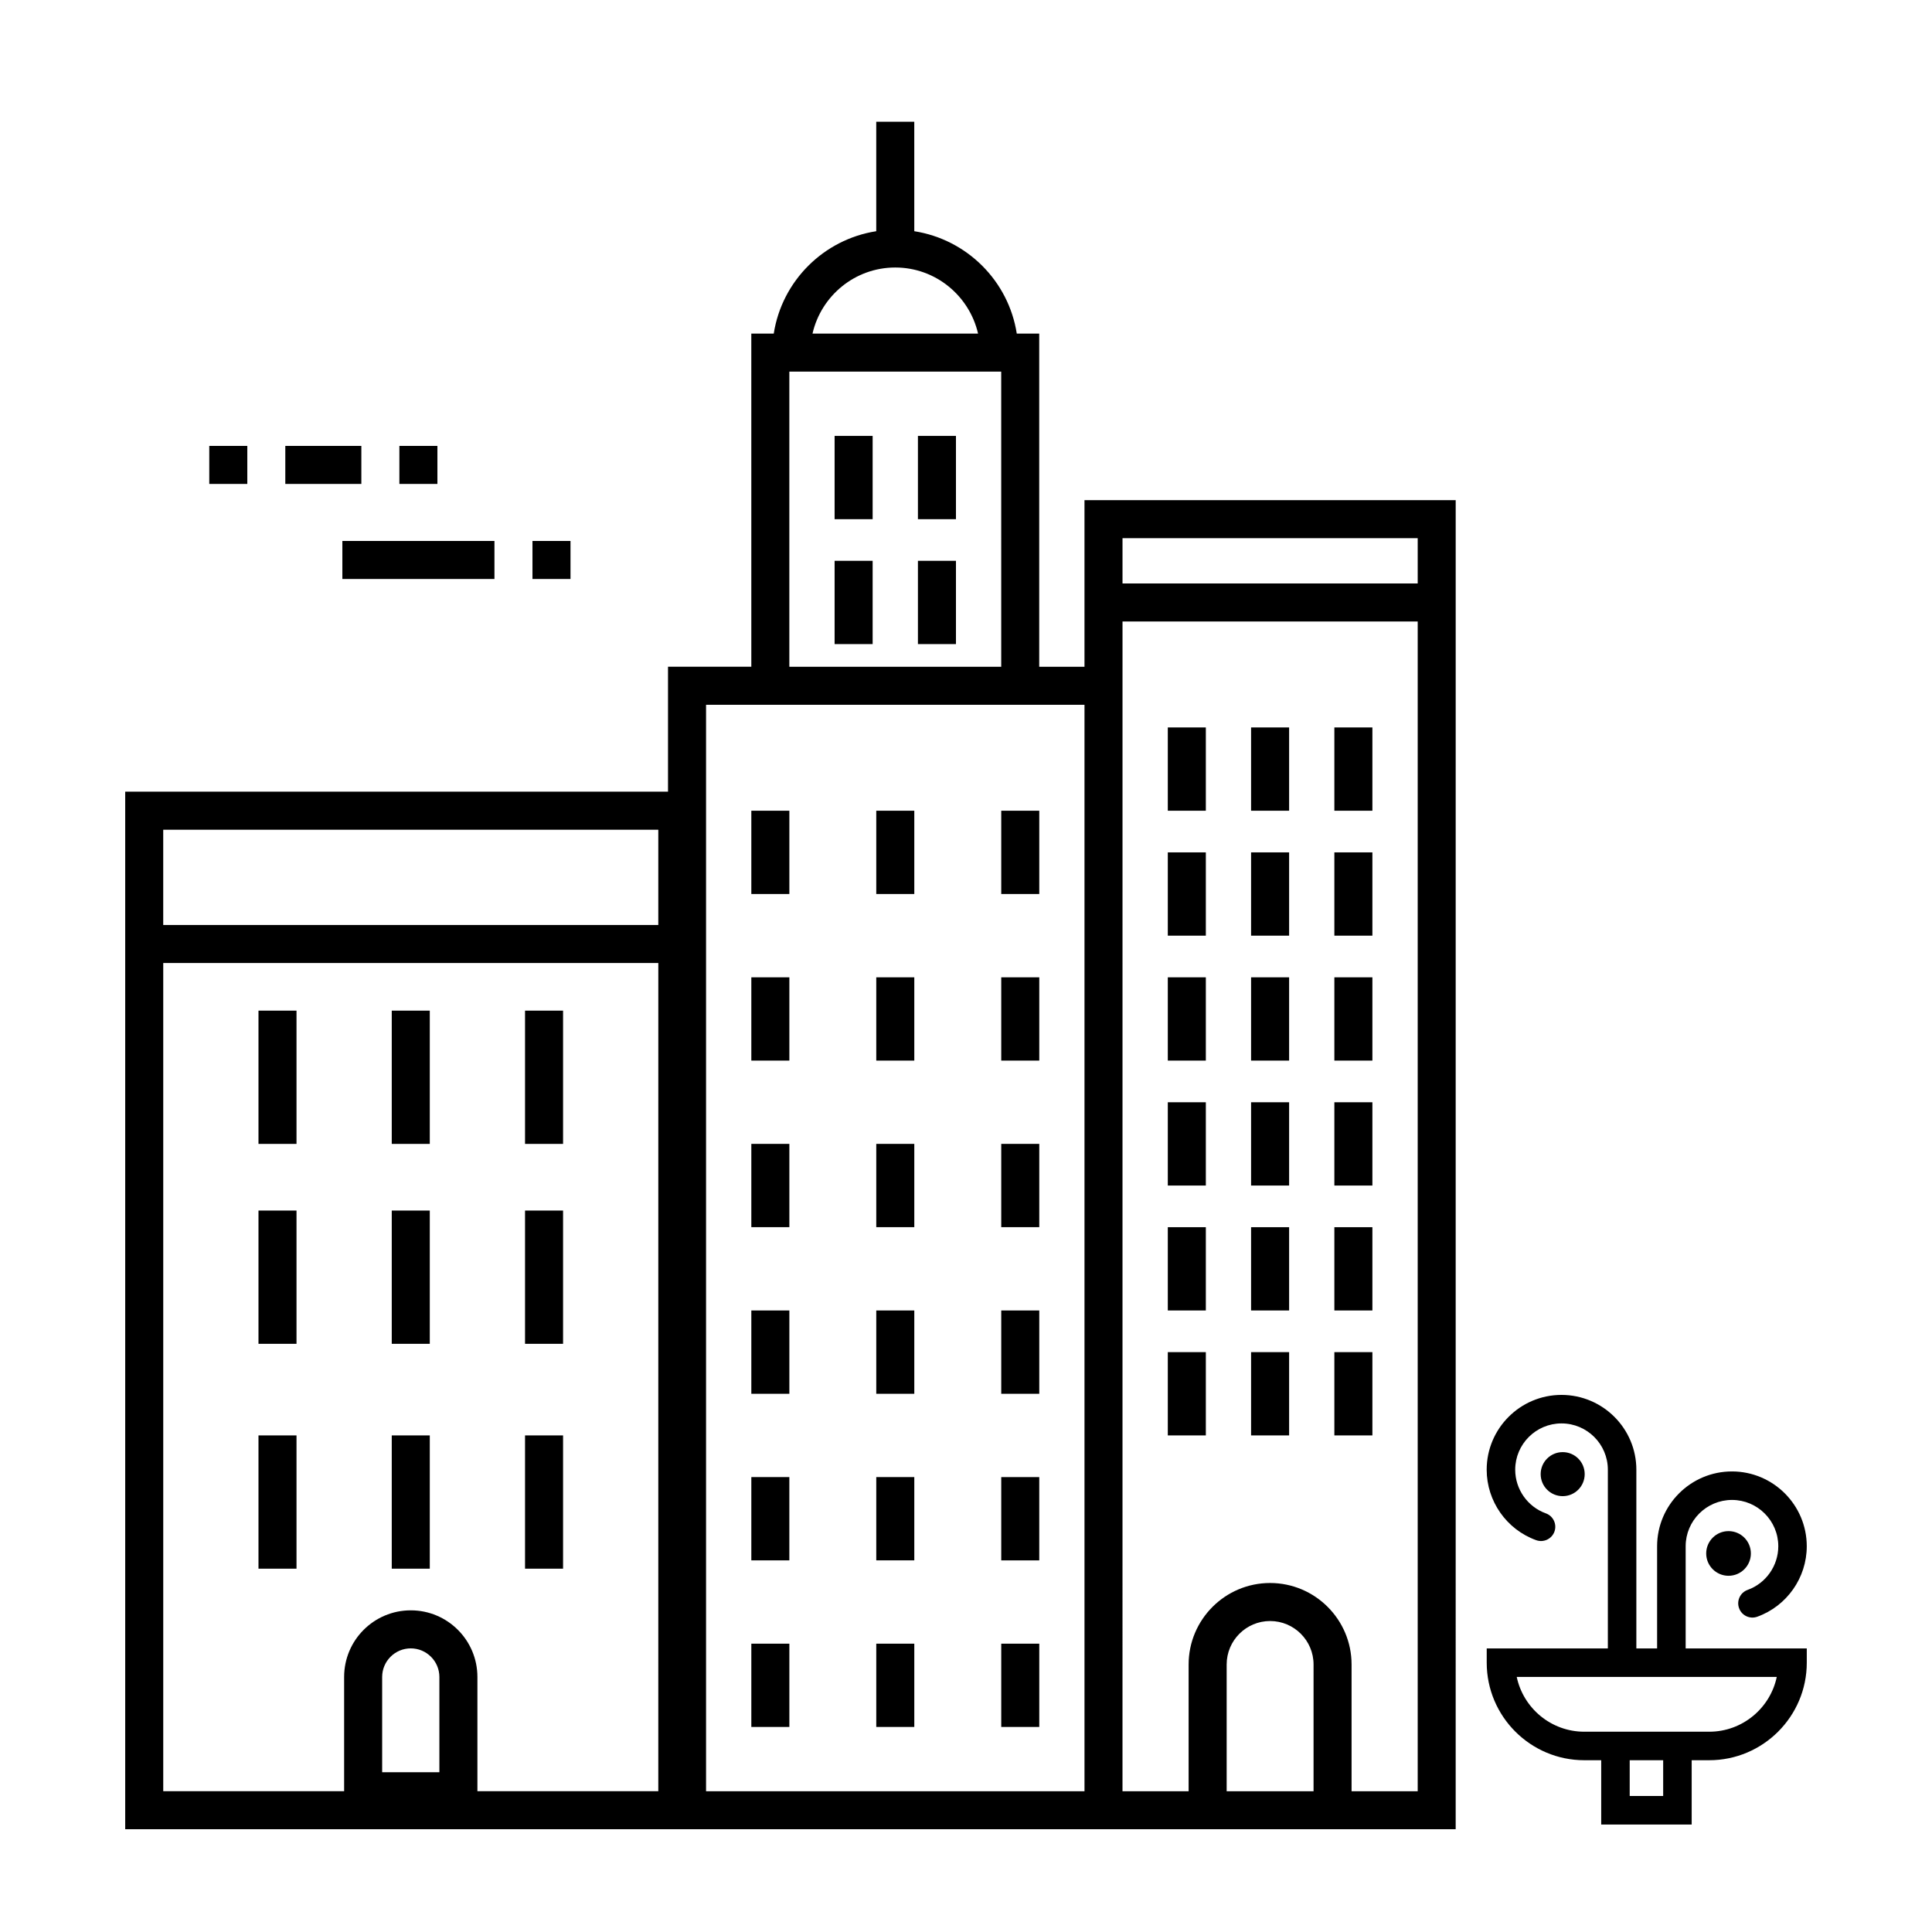 <?xml version="1.0" encoding="UTF-8"?>
<!-- The Best Svg Icon site in the world: iconSvg.co, Visit us! https://iconsvg.co -->
<svg fill="#000000" width="800px" height="800px" version="1.1" viewBox="144 144 512 512" xmlns="http://www.w3.org/2000/svg">
 <g>
  <path d="m453.48 336.78h10.078v22.07h-10.078z"/>
  <path d="m475.55 336.78h10.078v22.07h-10.078z"/>
  <path d="m497.62 336.78h10.078v22.07h-10.078z"/>
  <path d="m453.48 369.89h10.078v22.07h-10.078z"/>
  <path d="m475.55 369.89h10.078v22.07h-10.078z"/>
  <path d="m497.62 369.89h10.078v22.07h-10.078z"/>
  <path d="m453.48 403h10.078v22.07h-10.078z"/>
  <path d="m475.55 403h10.078v22.07h-10.078z"/>
  <path d="m497.62 403h10.078v22.07h-10.078z"/>
  <path d="m453.48 436.11h10.078v22.07h-10.078z"/>
  <path d="m475.55 436.11h10.078v22.07h-10.078z"/>
  <path d="m497.62 436.11h10.078v22.07h-10.078z"/>
  <path d="m453.48 469.22h10.078v22.07h-10.078z"/>
  <path d="m475.55 469.22h10.078v22.07h-10.078z"/>
  <path d="m497.62 469.22h10.078v22.07h-10.078z"/>
  <path d="m453.48 502.33h10.078v22.07h-10.078z"/>
  <path d="m475.55 502.33h10.078v22.07h-10.078z"/>
  <path d="m497.62 502.33h10.078v22.07h-10.078z"/>
  <path d="m365.18 259.52h10.078v22.07h-10.078z"/>
  <path d="m387.26 259.52h10.078v22.07h-10.078z"/>
  <path d="m365.18 292.62h10.078v22.07h-10.078z"/>
  <path d="m387.26 292.62h10.078v22.07h-10.078z"/>
  <path d="m376.22 491.29h10.078v22.078h-10.078z"/>
  <path d="m376.22 535.44h10.078v22.07h-10.078z"/>
  <path d="m376.22 579.59h10.078v22.07h-10.078z"/>
  <path d="m376.22 358.85h10.078v22.07h-10.078z"/>
  <path d="m376.22 403h10.078v22.07h-10.078z"/>
  <path d="m376.22 447.14h10.078v22.07h-10.078z"/>
  <path d="m343.11 491.29h10.078v22.078h-10.078z"/>
  <path d="m343.11 540.48v17.035h10.074v-22.074h-10.074z"/>
  <path d="m343.11 579.59h10.078v22.07h-10.078z"/>
  <path d="m343.11 358.85h10.078v22.07h-10.078z"/>
  <path d="m343.11 403h10.078v22.07h-10.078z"/>
  <path d="m343.11 447.14h10.078v22.07h-10.078z"/>
  <path d="m409.34 491.29h10.078v22.078h-10.078z"/>
  <path d="m409.34 557.52h10.074v-22.074h-10.074z"/>
  <path d="m409.34 579.59h10.078v22.07h-10.078z"/>
  <path d="m409.34 358.85h10.078v22.07h-10.078z"/>
  <path d="m409.34 403h10.078v22.07h-10.078z"/>
  <path d="m409.34 447.14h10.078v22.07h-10.078z"/>
  <path d="m609.69 572.45c7.848-2.828 13.121-10.332 13.121-18.68 0-10.926-8.891-19.824-19.824-19.824-10.938 0-19.836 8.891-19.836 19.824v27.078h-5.5v-47.359c0-10.926-8.902-19.824-19.84-19.824-10.934 0-19.824 8.891-19.824 19.824 0 8.344 5.273 15.852 13.121 18.676 1.965 0.699 4.125-0.316 4.836-2.273 0.707-1.965-0.316-4.133-2.277-4.836-4.856-1.754-8.121-6.398-8.121-11.566 0-6.762 5.5-12.27 12.27-12.27s12.281 5.5 12.281 12.27v47.359h-32.102v3.777c0 14.258 11.598 25.852 25.855 25.852h4.484v17.035h23.98v-17.035h4.648c14.254 0 25.852-11.598 25.852-25.852v-3.777h-32.098v-27.078c0-6.762 5.508-12.27 12.277-12.27 6.766 0 12.27 5.5 12.27 12.27 0 5.168-3.266 9.82-8.121 11.566-1.965 0.707-2.984 2.871-2.277 4.836 0.699 1.965 2.852 2.984 4.824 2.277zm-24.934 47.508h-8.867v-9.477h8.867zm30.105-31.551c-1.742 8.281-9.109 14.516-17.898 14.516h-33.109c-8.793 0-16.156-6.238-17.906-14.516z"/>
  <path d="m563.96 534.66c0 3.223-2.609 5.836-5.832 5.836s-5.836-2.613-5.836-5.836 2.613-5.832 5.836-5.832 5.832 2.609 5.832 5.832"/>
  <path d="m608 555.68c0 3.269-2.648 5.918-5.918 5.918s-5.922-2.648-5.922-5.918 2.652-5.918 5.922-5.918 5.918 2.648 5.918 5.918"/>
  <path d="m212.5 411.83h10.078v35.316h-10.078z"/>
  <path d="m247.82 411.83h10.078v35.316h-10.078z"/>
  <path d="m283.14 411.83h10.078v35.316h-10.078z"/>
  <path d="m212.5 464.81h10.078v35.316h-10.078z"/>
  <path d="m247.82 464.81h10.078v35.316h-10.078z"/>
  <path d="m283.14 464.81h10.078v35.316h-10.078z"/>
  <path d="m212.5 524.4h10.078v35.316h-10.078z"/>
  <path d="m247.82 524.4h10.078v35.316h-10.078z"/>
  <path d="m283.14 524.4h10.078v35.316h-10.078z"/>
  <path d="m431.4 276.55v44.148h-11.996v-88.297h-5.949c-2.176-13.957-13.215-24.949-27.16-27.129l-0.004-29.016h-10.078v29.016c-13.945 2.18-24.984 13.176-27.16 27.129h-5.949l0.004 88.293h-22.078v33.109h-143.85v274.96h352.59l0.004-352.22zm-170.96 337.11h-15.164v-25.242c0-4.18 3.402-7.582 7.582-7.582s7.582 3.402 7.582 7.582zm58.016 5.031h-47.938v-30.277c0-9.754-7.906-17.66-17.66-17.66s-17.66 7.906-17.66 17.66v30.277h-47.938v-219.49h131.2zm0-229.56h-131.2v-25.242h131.2zm62.801-174.24c10.699 0 19.637 7.508 21.941 17.516h-43.875c2.293-10.012 11.23-17.516 21.934-17.516zm-28.074 27.594h56.148l0.004 78.215h-56.152zm78.219 376.21h-100.29v-287.92h100.29zm60.703 0h-23.027v-33.59c0-6.352 5.164-11.516 11.512-11.516 6.352 0 11.516 5.164 11.516 11.516zm27.598 0h-17.523v-33.59c0-11.906-9.688-21.594-21.594-21.594s-21.59 9.688-21.59 21.594v33.59h-17.523l0.004-298v-11.996h78.227zm0-320.07h-78.227v-11.996h78.227z"/>
  <path d="m199.46 262.17h10.078v10.078h-10.078z"/>
  <path d="m219.61 262.17h20.152v10.078h-20.152z"/>
  <path d="m249.84 262.17h10.078v10.078h-10.078z"/>
  <path d="m234.73 287.36h40.305v10.078h-40.305z"/>
  <path d="m285.11 287.36h10.078v10.078h-10.078z"/>
 </g>
</svg>